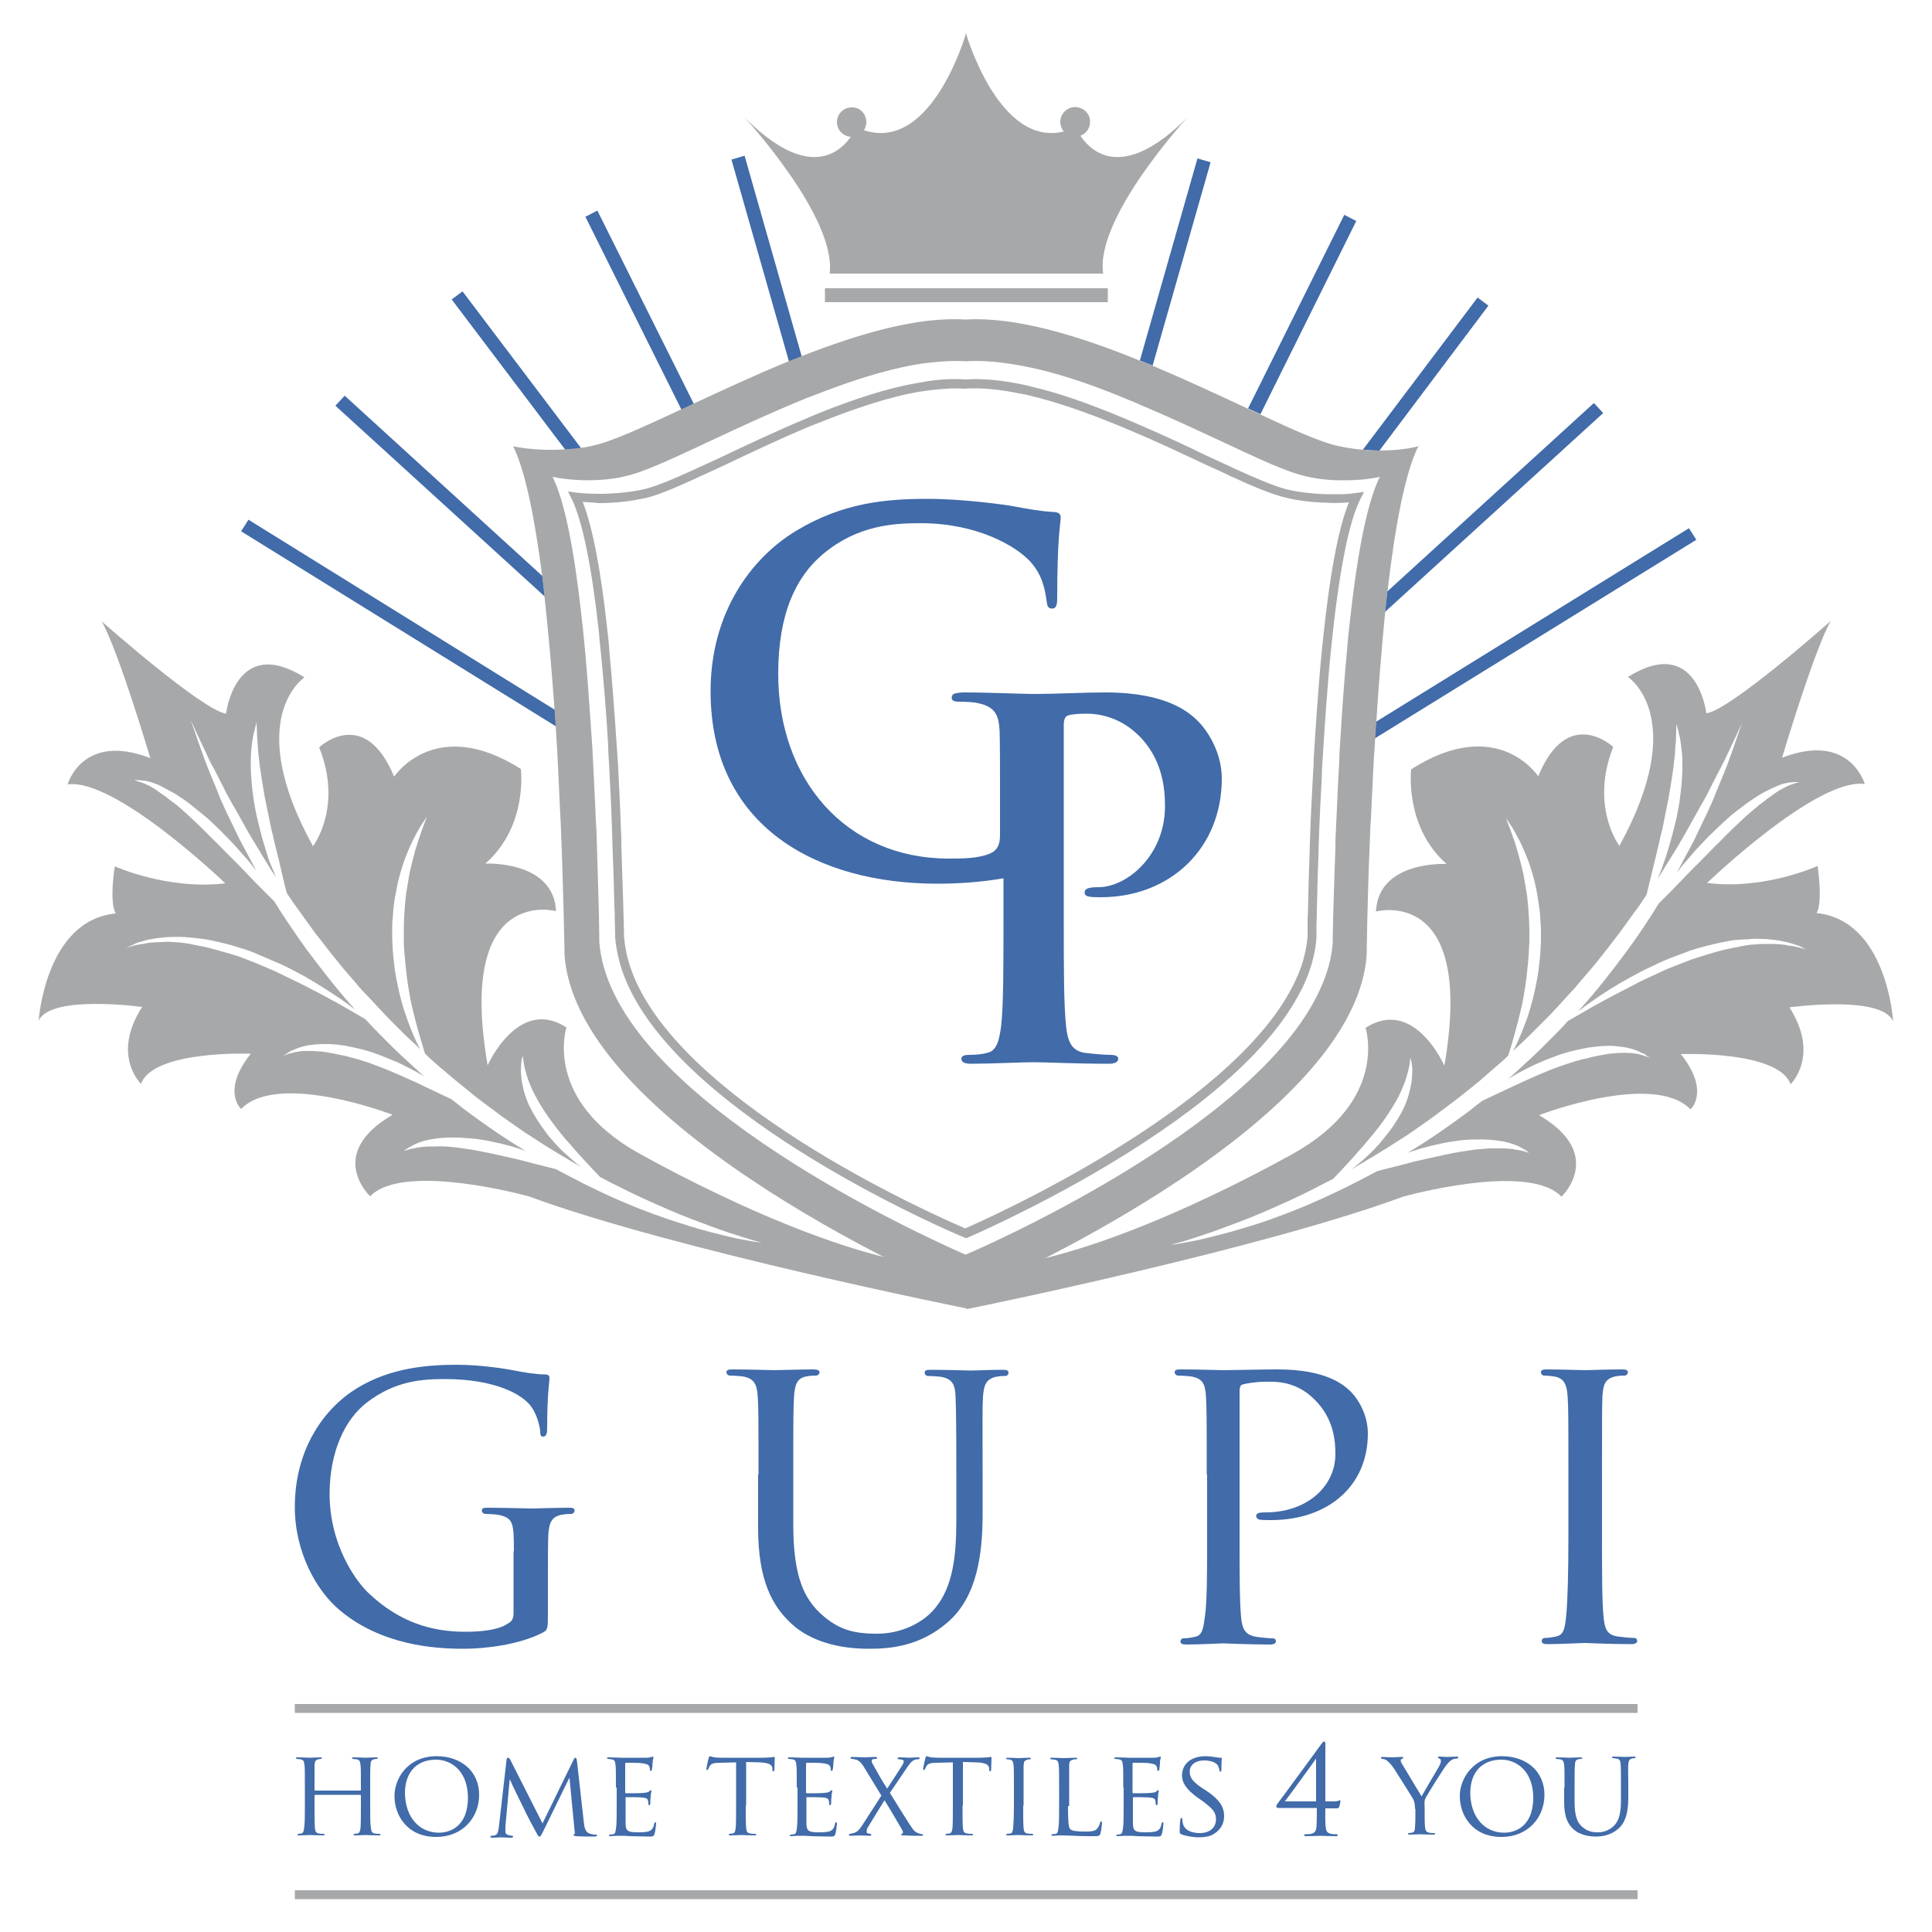 <?xml version="1.0" encoding="utf-8"?>
<!-- Generator: Adobe Illustrator 23.0.1, SVG Export Plug-In . SVG Version: 6.00 Build 0)  -->
<svg version="1.1" id="Layer_1" xmlns="http://www.w3.org/2000/svg" xmlns:xlink="http://www.w3.org/1999/xlink" x="0px" y="0px"
	 viewBox="0 0 500 500" style="enable-background:new 0 0 500 500;" xml:space="preserve">
<style type="text/css">
	.st0{fill:#416BA9;}
	.st1{fill:#A7A8A9;}
</style>
<g>
	<g>
		<path class="st0" d="M439,139.7l-1.9-3l-81,50.1c-0.1,1.4-0.2,2.9-0.3,4.3L439,139.7z"/>
		<path class="st0" d="M414.9,106.9l-2.4-2.6L359,153.1c-0.2,1.7-0.4,3.5-0.6,5.3L414.9,106.9z"/>
		<path class="st0" d="M385.2,79.1l-2.8-2.1l-29.7,39.4c1.5,0.1,2.9,0.2,4.3,0.2L385.2,79.1z"/>
		<path class="st0" d="M351,57.2l-3.1-1.6l-24.9,50.1c1.1,0.5,2.1,1,3.2,1.5L351,57.2z"/>
		<path class="st0" d="M313.3,42l-3.4-1L295,93.3c1.1,0.4,2.2,0.9,3.3,1.3L313.3,42z"/>
		<path class="st0" d="M192.7,40.3l-3.4,1l14.9,52.3c1.1-0.4,2.2-0.9,3.3-1.3L192.7,40.3z"/>
		<path class="st0" d="M154.6,54.5l-3.1,1.6l24.9,50c1-0.5,2.1-1,3.2-1.5L154.6,54.5z"/>
		<path class="st0" d="M119.7,75.4l-2.8,2.1l29.4,38.9c1.3-0.1,2.7-0.2,4.1-0.4L119.7,75.4z"/>
		<path class="st0" d="M89.2,102.4l-2.4,2.6l54.2,49.4c-0.2-1.8-0.4-3.6-0.6-5.3L89.2,102.4z"/>
		<path class="st0" d="M64.3,134.5l-1.9,3l81.5,50.5c-0.1-1.4-0.2-2.9-0.3-4.3L64.3,134.5z"/>
		<path class="st1" d="M357,116.6c-1.3,0-2.8-0.1-4.3-0.2c-2.1-0.2-4.2-0.5-6.5-1c-4.5-1-11.6-4.2-20.2-8.2c-1-0.5-2.1-1-3.2-1.5
			c-7.5-3.5-15.9-7.4-24.6-11.1c-1.1-0.5-2.2-0.9-3.3-1.3c-15.7-6.4-32-11.4-45.1-10.6c-12.4-0.8-27.6,3.7-42.4,9.5
			c-1.1,0.4-2.2,0.9-3.3,1.3c-8.6,3.5-17.1,7.5-24.7,11c-1.1,0.5-2.1,1-3.2,1.5c-9.7,4.5-17.7,8.2-22.6,9.3
			c-1.2,0.3-2.3,0.5-3.4,0.6c-1.4,0.2-2.8,0.3-4.1,0.4c-7.6,0.5-13.3-0.8-13.3-0.8c3.2,6.4,5.6,18.8,7.5,33.4
			c0.2,1.7,0.4,3.5,0.6,5.3c1,9.3,1.9,19.3,2.6,29.2c0.1,1.4,0.2,2.9,0.3,4.3c0.5,7.3,0.8,14.5,1.1,21.2c0.1,1.3,0.1,2.6,0.2,3.8
			c0.8,19.7,1,34.4,1,34.4c3.2,45.7,103.7,88.3,103.8,88.3c0.1,0,100.6-42.6,103.8-88.3c0,0,0.1-13.2,0.9-31.5
			c0-1.3,0.1-2.5,0.2-3.8c0.3-6.5,0.6-13.6,1.1-20.8c0.1-1.4,0.2-2.9,0.3-4.3c0.6-9.5,1.4-19.3,2.3-28.5c0.2-1.8,0.4-3.6,0.6-5.3
			c1.9-16.4,4.5-30.5,8-37.5C367,115.6,362.9,116.6,357,116.6z M349.2,162.1c-0.2,1.7-0.4,3.5-0.5,5.2c-0.8,8.3-1.4,17-1.9,25.4
			c-0.1,1.4-0.2,2.9-0.2,4.3c-0.4,6.5-0.6,12.9-0.9,18.6c-0.1,1.3-0.1,2.6-0.1,3.8c-0.2,6-0.4,11.2-0.5,15.3c0,1.3-0.1,2.5-0.1,3.6
			c-0.1,3.6-0.1,5.7-0.1,5.7c-0.2,2.8-0.8,5.6-1.8,8.4c-0.4,1.2-0.9,2.4-1.4,3.5c-16.6,37-91.8,68.8-91.8,68.8s-77.7-33-92.4-70.8
			c-0.5-1.2-0.8-2.3-1.2-3.5c-0.6-2.1-1-4.3-1.2-6.5c0,0,0-2.6-0.1-7.1c0-1.1-0.1-2.3-0.1-3.6c-0.1-4.6-0.3-10.3-0.5-16.9
			c0-1.3-0.1-2.5-0.2-3.8c-0.2-5.9-0.6-12.3-0.9-19c-0.1-1.4-0.2-2.9-0.3-4.3c-0.6-8.7-1.2-17.6-2.1-26.1c-0.2-1.8-0.4-3.6-0.6-5.3
			c-1.7-15.1-4.1-28-7.3-34.4c0,0,3.8,0.9,9.3,0.9c1.3,0,2.8-0.1,4.3-0.2c1.7-0.2,3.6-0.4,5.4-0.9c4.2-0.9,10.9-4,19.1-7.8
			c1-0.5,2.1-1,3.2-1.5c7-3.3,14.8-6.9,22.8-10.2c1.1-0.5,2.2-0.9,3.3-1.3c8.9-3.5,17.9-6.5,26.3-8c1.2-0.2,2.3-0.4,3.5-0.5
			c3.4-0.4,6.7-0.6,9.7-0.4c4.4-0.3,9.2,0.2,14.2,1.1c1.1,0.2,2.3,0.5,3.5,0.7c8,1.8,16.4,4.8,24.5,8.2c1.1,0.4,2.2,0.9,3.3,1.4
			c8.1,3.4,15.9,7.1,22.8,10.3c1.1,0.5,2.2,1,3.2,1.5c7.1,3.3,12.9,5.8,16.7,6.6c3.1,0.7,6,1,8.6,1c1.6,0,3.1,0,4.5-0.1
			c3.6-0.2,5.9-0.8,5.9-0.8C353.5,130.6,351,145.3,349.2,162.1z"/>
		<path class="st1" d="M249.9,320.4l-0.5-0.2c-2.9-1.2-71.5-30.3-87.1-65.7c-0.5-1.2-1-2.4-1.4-3.6c-0.9-2.9-1.5-5.7-1.7-8.4
			c0-0.1,0-1.7-0.1-4.5c0-1,0-2.2-0.1-3.6c-0.1-5.1-0.3-10.4-0.5-15.7c0-1.2-0.1-2.5-0.1-3.8c-0.2-6.1-0.5-12-0.8-17.6
			c-0.1-1.4-0.2-2.8-0.2-4.3c-0.5-8.8-1.2-17-1.9-24.2c-0.2-1.8-0.4-3.5-0.5-5.2c-1.9-17.3-4.3-28.8-7-34.4l-1-2l2.2,0.3
			c0,0,2.4,0.3,6,0.3l0.5,0c1.4,0,2.8-0.1,4.2-0.2c2.4-0.2,4.7-0.5,6.8-1c3.5-0.8,8.9-3.2,16.5-6.7l4.1-1.9c6.3-3,13.5-6.4,20.9-9.5
			c1.1-0.5,2.2-0.9,3.3-1.4c9.9-4,18.2-6.6,25.4-7.9c1.1-0.2,2.3-0.4,3.5-0.6c3.6-0.5,6.6-0.6,9.4-0.4c0.8,0,1.6-0.1,2.4-0.1
			c3.4,0,7.3,0.4,11.4,1.2c1.2,0.2,2.3,0.5,3.5,0.8c6.9,1.6,14.6,4.3,23.7,8.1c1.1,0.5,2.2,0.9,3.3,1.4c6.5,2.8,12.8,5.7,18.3,8.4
			l3.5,1.6c1.1,0.5,2.2,1,3.2,1.5c5.3,2.4,10.7,4.8,14.1,5.6c3.1,0.7,6.5,1.1,10,1.2c1.7,0,3.2,0,4.4,0c2-0.1,3.2-0.3,3.2-0.3
			l2.2-0.3l-1,2c-3,6-5.5,18.9-7.5,38.4c-0.2,1.7-0.3,3.5-0.5,5.2c-0.6,7.1-1.2,15.1-1.7,23.5c-0.1,1.4-0.2,2.9-0.2,4.3
			c-0.3,5.5-0.6,11.3-0.8,17.3c0,1.3-0.1,2.6-0.1,3.8c-0.2,4.8-0.3,9.6-0.4,14.2c0,1.4-0.1,2.6-0.1,3.6c0,1.9,0,3,0,3
			c-0.2,3.4-1.1,7-2.5,10.5c-0.5,1.2-1,2.4-1.7,3.6c-7.4,14.4-24.2,29.5-49.9,44.9c-19.1,11.4-36.2,18.7-36.4,18.8L249.9,320.4z
			 M150.8,129.9c2.5,6.3,4.7,17.5,6.4,33.3c0.2,1.7,0.4,3.5,0.5,5.3c0.7,7.3,1.3,15.4,1.9,24.3c0.1,1.4,0.2,2.9,0.3,4.3
			c0.3,5.6,0.6,11.6,0.8,17.7c0.1,1.3,0.1,2.6,0.1,3.8c0.2,5.3,0.3,10.6,0.5,15.7c0,1.3,0.1,2.6,0.1,3.6c0.1,2.9,0.1,4.5,0.1,4.5
			c0.2,2.5,0.7,5.1,1.6,7.8c0.4,1.1,0.8,2.3,1.3,3.4c14.8,33.5,78.8,61.5,85.4,64.3c6-2.6,68.1-30.4,84.6-62.4
			c0.6-1.1,1.1-2.3,1.6-3.4c1.4-3.3,2.1-6.6,2.4-9.7c0,0,0-1.1,0-3c0-1,0-2.2,0.1-3.6c0.1-4.6,0.2-9.4,0.4-14.3
			c0-1.2,0.1-2.5,0.1-3.8c0.2-6,0.5-11.8,0.8-17.3c0.1-1.4,0.2-2.8,0.2-4.3c0.5-8.5,1.1-16.4,1.7-23.6c0.2-1.8,0.3-3.5,0.5-5.2
			c1.8-17.9,4.1-30.5,6.9-37.3c-0.4,0-0.9,0.1-1.4,0.1c-1.2,0.1-2.8,0.1-4.5,0c-3.6-0.1-7.1-0.5-10.4-1.3c-3.6-0.8-9.2-3.2-14.6-5.7
			c-1-0.5-2.1-1-3.2-1.5l-3.5-1.6c-5.6-2.6-11.8-5.6-18.3-8.3c-1.1-0.5-2.2-0.9-3.3-1.4c-9-3.7-16.6-6.3-23.3-7.9
			c-1.1-0.3-2.3-0.5-3.4-0.7c-4-0.8-7.7-1.2-11-1.2c-0.8,0-1.6,0-2.4,0.1l-0.1,0l-0.1,0c-2.7-0.2-5.6,0-9,0.4
			c-1.2,0.2-2.4,0.3-3.4,0.5c-7.1,1.3-15.2,3.9-25,7.8c-1.1,0.4-2.2,0.9-3.3,1.3c-7.3,3.1-14.5,6.5-20.8,9.5l-4.1,1.9
			c-7.8,3.6-13.3,6.1-17,6.9c-2.3,0.5-4.7,0.9-7.2,1.1c-1.5,0.1-2.9,0.2-4.3,0.2l-0.6,0C153.4,130,151.9,130,150.8,129.9z"/>
	</g>
	<g>
		<path class="st1" d="M470.1,236.3c0,0,1.7-1.7,0.3-12.2c0,0-13.7,6.3-28.6,4.4c0,0,28.4-27.3,40.8-25.6c0,0-3.8-13.6-21.4-6.8
			c0,0,8.3-27.9,12.6-35.4c0,0-26,23.1-32.2,23.9c0,0-2.4-20.6-20.3-9.4c0,0,16.1,10.4-2.2,43.7c0,0-7.7-10.1-1.6-25.6
			c0,0-11.8-11-19.4,7.6c0,0-10.5-16.1-32.9-1.8c0,0-1.8,14.9,9.2,24.5c0,0-17.7-1-18.3,12.3c0,0,25.8-7,17.7,39.9
			c0,0-7.8-17.9-20.4-9.8c0,0,6.2,18.7-18.8,32.6c-25,13.9-63.4,31.2-85.1,29.3l0.7,10.9c0,0,75.2-15.2,112.9-29.1
			c0,0,32.4-9.1,41,0c0,0,11.6-10.9-5.8-21.1c0,0,29.6-11.4,39.2-1.5c0,0,5.2-4.6-2.5-14.3c0,0,25.2-1,28.4,7.8
			c0,0,7.7-7.4-0.3-19.9c0,0,23.9-3.3,26.8,3.6C490,264.2,488.3,238.1,470.1,236.3z M468.5,246.1c-0.5-0.2-1.2-0.5-2.2-0.7
			c-0.5-0.1-1-0.3-1.6-0.4c-0.6-0.2-1.2-0.2-1.9-0.3c-0.3-0.1-0.7-0.1-1-0.2c-0.4,0-0.7-0.1-1.1-0.1c-0.8-0.1-1.5-0.1-2.4-0.1
			c-0.8,0-1.7,0-2.6,0c-0.9,0.1-1.8,0.1-2.7,0.2c-0.5,0.1-0.9,0.1-1.4,0.2c-0.5,0.1-1,0.2-1.5,0.3c-0.5,0.1-1,0.2-1.5,0.3
			c-0.5,0.1-1,0.2-1.5,0.3c-2,0.4-4.1,1.1-6.2,1.7c-1,0.3-2.1,0.7-3.1,1c-1,0.4-2.1,0.8-3.1,1.2c-2.1,0.8-4.1,1.6-6.1,2.6
			c-2,0.9-4,1.8-5.8,2.8c-1.9,1-3.7,1.9-5.4,2.8c-1.7,0.9-3.3,1.8-4.8,2.6c-2.8,1.6-5.2,3-6.9,4c-1.1,1.3-2.3,2.5-3.5,3.7
			c-1.2,1.2-2.3,2.3-3.5,3.5c-1.2,1.2-2.4,2.3-3.6,3.4c-1.2,1.1-2.4,2.2-3.6,3.3c-0.4,0.3-0.8,0.7-1.2,1c1-0.6,2-1.1,3-1.7
			c1.3-0.7,2.7-1.4,4.2-2.1c1.4-0.6,2.9-1.3,4.4-1.8c1.5-0.6,3-1.1,4.6-1.5c1.5-0.4,3.1-0.7,4.6-1c1.5-0.2,3-0.4,4.4-0.4
			c1.4-0.1,2.7,0,4,0.2c1.2,0.1,2.3,0.4,3.3,0.7c0.5,0.2,0.9,0.3,1.3,0.5c0.4,0.2,0.7,0.4,1.1,0.5c0.3,0.1,0.6,0.3,0.8,0.5
			c0.2,0.2,0.4,0.3,0.6,0.4c0.3,0.2,0.5,0.3,0.5,0.3s-0.2-0.1-0.5-0.2c-0.4-0.1-0.8-0.3-1.5-0.5c-0.3-0.1-0.7-0.2-1.1-0.3
			c-0.4-0.1-0.8-0.1-1.3-0.2c-0.5-0.1-1-0.1-1.5-0.1c-0.5-0.1-1.1,0-1.6,0c-0.6,0-1.2,0-1.8,0.1c-0.6,0-1.2,0.1-1.9,0.2
			c-1.3,0.2-2.7,0.5-4.1,0.8c-0.7,0.2-1.4,0.4-2.1,0.5c-0.7,0.2-1.4,0.4-2.2,0.6c-1.4,0.5-2.9,0.9-4.4,1.5c-1.5,0.5-2.9,1.1-4.3,1.7
			c-1.4,0.6-2.8,1.2-4.1,1.8c-1.3,0.6-2.6,1.2-3.9,1.8c-1.2,0.6-2.4,1.1-3.4,1.6c-1.5,0.7-2.7,1.3-3.8,1.8c-1.1,0.8-2.2,1.7-3.2,2.5
			c-5.2,3.9-10.4,7.5-15.7,10.7c-0.2,0.1-0.4,0.2-0.6,0.3c0.3-0.1,0.6-0.2,0.9-0.3c1.3-0.4,2.6-0.9,4-1.2c1.4-0.4,2.8-0.7,4.2-1
			c1.4-0.3,2.8-0.5,4.2-0.7c1.4-0.2,2.8-0.3,4.2-0.3c2.7-0.1,5.3,0.1,7.4,0.5c1.1,0.2,2,0.5,2.9,0.8c0.4,0.2,0.8,0.3,1.2,0.5
			c0.3,0.2,0.7,0.3,0.9,0.5c0.6,0.3,1,0.6,1.3,0.8c0.3,0.2,0.4,0.3,0.4,0.3s-0.2,0-0.5-0.1c-0.3-0.1-0.8-0.3-1.4-0.4
			c-0.3-0.1-0.6-0.1-1-0.2c-0.4,0-0.8-0.1-1.2-0.2c-0.8-0.1-1.8-0.2-2.8-0.2c-0.5,0-1.1,0-1.6,0c-0.6,0-1.1,0-1.7,0
			c-1.2,0.1-2.4,0.2-3.7,0.3c-0.6,0.1-1.3,0.2-2,0.3c-0.7,0.1-1.3,0.2-2,0.3c-1.3,0.2-2.7,0.5-4.1,0.8c-1.4,0.3-2.7,0.6-4.1,0.9
			c-1.3,0.3-2.7,0.6-3.9,0.9c-2.6,0.7-4.9,1.3-7,1.8c-0.8,0.2-1.6,0.4-2.3,0.6c-2.5,1.3-4.9,2.6-7.3,3.8c-5.1,2.5-9.9,4.7-14.5,6.5
			c-4.6,1.8-8.8,3.3-12.7,4.4c-3.8,1.2-7.2,2-10,2.7c-2.8,0.7-5,1-6.5,1.3c-1.5,0.3-2.3,0.3-2.3,0.3s0.8-0.2,2.3-0.6
			c1.5-0.4,3.6-1.1,6.3-2c2.7-0.9,5.9-2.1,9.6-3.5c3.7-1.4,7.8-3.2,12.2-5.2c2.2-1,4.5-2.1,6.8-3.3c1.5-0.8,3.1-1.6,4.7-2.4
			c0.8-0.8,1.9-2,3.4-3.6c1.3-1.4,2.7-3,4.2-4.7c1.5-1.8,3.1-3.6,4.6-5.6c1.5-2,2.8-4,3.9-5.9c0.6-1,1.1-2,1.5-2.9
			c0.4-1,0.8-1.9,1.1-2.7c0.3-0.9,0.5-1.7,0.7-2.4c0.2-0.7,0.3-1.4,0.4-1.9c0.1-1.1,0.2-1.7,0.2-1.7s0,0.2,0.1,0.4
			c0.1,0.3,0.2,0.7,0.3,1.3c0,0.6,0.2,1.2,0.1,2c0,0.8-0.1,1.7-0.2,2.7c-0.1,0.5-0.2,1-0.3,1.5c-0.1,0.5-0.3,1-0.4,1.6
			c-0.3,1.1-0.7,2.2-1.2,3.3c-0.5,1.1-1.1,2.2-1.8,3.3c-0.7,1.1-1.4,2.2-2.2,3.2c-0.8,1-1.6,2-2.4,3c-0.8,0.9-1.7,1.8-2.6,2.7
			c-0.9,0.8-1.7,1.6-2.6,2.3c-0.7,0.6-1.4,1.1-2,1.6c4.1-2.4,8.3-4.9,12.6-7.7c2.6-1.6,5-3.4,7.6-5.2c1.3-0.9,2.5-1.9,3.8-2.8
			c1.2-1,2.6-1.9,3.8-2.9c2.5-2,5-3.9,7.4-6.1c1.2-1,2.4-2.1,3.6-3.1c0.6-0.5,1.2-1.1,1.7-1.6c0-0.1,0.1-0.2,0.1-0.3
			c0.6-1.7,1.3-4.2,2.1-7.2c0.4-1.5,0.8-3.1,1.2-4.8c0.4-1.7,0.7-3.5,1-5.4c0.3-1.9,0.5-3.8,0.7-5.8c0.2-2,0.3-4,0.4-6c0-1,0-2,0-3
			c0-1-0.1-2-0.1-3c-0.1-1-0.1-2-0.2-3c-0.1-1-0.2-1.9-0.3-2.9c-0.3-1.9-0.6-3.7-0.9-5.4c-0.2-0.9-0.4-1.7-0.6-2.5
			c-0.2-0.8-0.4-1.6-0.6-2.3c-0.2-0.7-0.4-1.4-0.6-2.1c-0.2-0.7-0.4-1.3-0.6-1.9c-0.4-1.2-0.8-2.2-1.1-3.1c-0.7-1.7-1-2.7-1-2.7
			s0.6,0.9,1.6,2.4c0.5,0.8,1,1.8,1.6,2.9c0.6,1.1,1.2,2.4,1.8,3.9c0.3,0.7,0.6,1.5,0.9,2.3c0.3,0.8,0.5,1.6,0.8,2.5
			c0.5,1.7,1,3.6,1.3,5.5c0.3,1.9,0.7,4,0.8,6c0.1,1,0.1,2.1,0.2,3.1c0,1.1,0,2.1,0,3.2c-0.1,2.1-0.2,4.2-0.5,6.3
			c-0.2,2.1-0.6,4.1-1,6c-0.4,1.9-0.9,3.8-1.4,5.5c-0.5,1.7-1.1,3.3-1.7,4.8c-0.9,2.3-1.8,4.3-2.6,5.8c0.2-0.2,0.4-0.4,0.6-0.6
			c1.2-1.1,2.4-2.2,3.5-3.3c1.1-1.1,2.3-2.3,3.4-3.4c2.3-2.2,4.4-4.6,6.6-7c0.5-0.6,1.1-1.2,1.6-1.7l1.5-1.8c1-1.2,2.1-2.4,3.1-3.6
			c1-1.2,2-2.4,2.9-3.6c1-1.2,1.9-2.4,2.8-3.6c0.5-0.6,0.9-1.2,1.4-1.8c0.4-0.6,0.9-1.2,1.3-1.8c0.9-1.2,1.7-2.4,2.6-3.6
			c1.2-1.5,2.2-3.1,3.2-4.6c0.3-1.2,0.7-2.7,1.1-4.5c0.5-2.2,1.2-4.7,1.8-7.5c0.4-1.4,0.6-2.8,1-4.2c0.4-1.4,0.6-2.9,0.9-4.3
			c0.3-1.5,0.6-2.9,0.9-4.4c0.2-1.4,0.5-2.9,0.7-4.2c0.2-1.4,0.4-2.7,0.6-4c0.1-1.3,0.3-2.5,0.4-3.6c0-1.1,0.1-2.1,0.2-3
			c0.1-0.9,0-1.7,0.1-2.4c0-1.3,0.1-2.1,0.1-2.1s0.2,0.7,0.5,2c0.1,0.7,0.4,1.4,0.5,2.4c0.1,0.9,0.3,2,0.4,3.1
			c0.1,1.1,0.1,2.4,0.1,3.7c0,1.3-0.1,2.7-0.2,4.1c-0.1,1.4-0.3,2.9-0.5,4.4c-0.2,1.5-0.5,3-0.8,4.5c-0.4,1.5-0.7,3-1.1,4.4
			c-0.4,1.5-0.8,2.9-1.2,4.2c-0.4,1.4-0.9,2.7-1.3,3.9c-0.4,1.2-0.9,2.4-1.4,3.4c0,0,0,0,0,0c0.4-0.6,0.8-1.2,1.2-1.8
			c0.7-1.2,1.4-2.3,2.1-3.4c1.4-2.2,2.7-4.4,3.9-6.5c1.2-2.1,2.3-4.2,3.4-6.1c0.5-1,1.1-1.9,1.6-2.8c0.5-0.9,0.9-1.8,1.4-2.7
			c0.9-1.8,1.7-3.4,2.5-4.9c0.8-1.5,1.5-2.9,2.1-4.2c1.2-2.6,2.2-4.6,2.8-6c0.7-1.4,1-2.1,1-2.1s-0.3,0.8-0.8,2.2
			c-0.5,1.4-1.2,3.6-2.2,6.3c-0.9,2.7-2.3,5.9-3.8,9.6c-1.4,3.7-3.5,7.7-5.6,12.2c-1.1,2.2-2.4,4.4-3.6,6.8
			c-0.3,0.6-0.6,1.1-0.9,1.7c0.8-1.1,1.7-2.2,2.7-3.3c1-1.2,2-2.4,3.1-3.5c1.1-1.2,2.2-2.4,3.4-3.5c1.2-1.2,2.4-2.3,3.6-3.4
			c1.2-1.1,2.4-2.1,3.7-3c1.2-1,2.4-1.8,3.6-2.6c1.2-0.8,2.4-1.5,3.5-2c1.1-0.6,2.2-1,3.1-1.4c0.5-0.2,0.9-0.3,1.4-0.4
			c0.4-0.1,0.8-0.2,1.2-0.2c0.4,0,0.7-0.1,1-0.1c0.3,0,0.5,0,0.7,0c0.4,0,0.6,0,0.6,0s-0.2,0.1-0.6,0.2c-0.2,0-0.4,0.1-0.7,0.2
			c-0.3,0.1-0.5,0.2-0.9,0.3c-0.3,0.1-0.7,0.3-1.1,0.5c-0.4,0.2-0.8,0.4-1.2,0.6c-0.4,0.2-0.9,0.5-1.3,0.8c-0.5,0.3-0.9,0.6-1.4,1
			c-0.5,0.3-1,0.7-1.5,1.1c-0.5,0.4-1,0.8-1.6,1.2c-1.1,0.9-2.1,1.8-3.3,2.8c-1.1,1-2.2,2.1-3.4,3.2c-1.1,1.1-2.3,2.2-3.4,3.4
			c-1.2,1.1-2.3,2.3-3.4,3.4c-1.1,1.1-2.2,2.3-3.3,3.3c-2.1,2.2-4.1,4.2-5.8,6c-1.3,1.3-2.5,2.5-3.4,3.4c-2.5,4.1-5.3,8.3-8.4,12.5
			c-3.7,5-7.6,10-11.9,14.8c-0.2,0.2-0.4,0.5-0.6,0.7c1-0.8,2.2-1.7,3.5-2.6c2.8-2,6.1-4.1,9.9-6.2c1.9-1,3.8-2.1,5.9-3
			c2-1,4.1-1.9,6.3-2.7c1.1-0.4,2.2-0.8,3.2-1.2c1.1-0.4,2.2-0.7,3.3-1c2.2-0.6,4.4-1.1,6.5-1.5c1.1-0.2,2.1-0.4,3.2-0.4
			c0.5,0,1-0.1,1.5-0.1c0.5,0,1,0,1.5-0.1c1-0.1,2,0,2.9,0c0.9,0,1.8,0.1,2.7,0.2c0.9,0.1,1.7,0.2,2.5,0.4c0.4,0.1,0.8,0.2,1.1,0.2
			c0.4,0.1,0.7,0.2,1,0.3c0.7,0.2,1.3,0.4,1.9,0.6c0.6,0.2,1.1,0.5,1.5,0.7c0.5,0.2,0.9,0.4,1.2,0.6c0.3,0.2,0.6,0.4,0.8,0.5
			c0.5,0.3,0.7,0.4,0.7,0.4S469,246.3,468.5,246.1z"/>
		<path class="st1" d="M10,264.2c2.9-6.9,26.8-3.6,26.8-3.6c-8.1,12.5-0.3,19.9-0.3,19.9c3.2-8.8,28.4-7.8,28.4-7.8
			c-7.7,9.7-2.5,14.3-2.5,14.3c9.6-9.9,39.2,1.5,39.2,1.5c-17.5,10.2-5.8,21.1-5.8,21.1c8.6-9,41,0,41,0
			c37.7,13.9,113.7,29.1,113.7,29.1l0-10.9c-21.7,1.9-60.1-15.4-85.1-29.3c-25-13.9-18.8-32.6-18.8-32.6
			c-12.5-8.1-20.4,9.8-20.4,9.8c-8.1-46.9,17.7-39.9,17.7-39.9c-0.6-13.2-18.3-12.3-18.3-12.3c11.1-9.7,9.2-24.5,9.2-24.5
			C112.5,184.9,102,201,102,201c-7.7-18.6-19.4-7.6-19.4-7.6C88.8,208.9,81,219,81,219c-18.3-33.2-2.2-43.7-2.2-43.7
			c-17.9-11.2-20.3,9.4-20.3,9.4c-6.2-0.9-32.2-23.9-32.2-23.9c4.3,7.4,12.6,35.4,12.6,35.4c-17.6-6.8-21.4,6.8-21.4,6.8
			c12.4-1.7,40.8,25.6,40.8,25.6c-14.9,1.8-28.6-4.4-28.6-4.4c-1.5,10.5,0.3,12.2,0.3,12.2C11.7,238.1,10,264.2,10,264.2z
			 M30.8,246.4c0,0,0.2-0.1,0.7-0.4c0.2-0.1,0.5-0.3,0.8-0.5c0.3-0.2,0.7-0.4,1.2-0.6c0.5-0.2,1-0.4,1.5-0.7
			c0.6-0.3,1.2-0.4,1.9-0.6c0.3-0.1,0.7-0.2,1-0.3c0.4-0.1,0.7-0.2,1.1-0.2c0.8-0.2,1.6-0.3,2.5-0.4c0.9-0.1,1.8-0.2,2.7-0.2
			c0.9,0,1.9-0.1,2.9,0c0.5,0,1,0,1.5,0.1c0.5,0,1,0.1,1.5,0.1c1,0.1,2.1,0.3,3.2,0.4c2.1,0.4,4.3,0.9,6.5,1.5
			c1.1,0.3,2.2,0.7,3.3,1c1.1,0.4,2.2,0.7,3.2,1.2c2.1,0.9,4.2,1.8,6.3,2.7c2,0.9,4,2,5.9,3c3.7,2.1,7.1,4.3,9.9,6.2
			c1.3,0.9,2.5,1.8,3.5,2.6c-0.2-0.2-0.4-0.5-0.6-0.7c-4.3-4.8-8.2-9.9-11.9-14.8c-3-4.2-5.9-8.4-8.4-12.5c-0.9-0.9-2.1-2.1-3.4-3.4
			c-1.7-1.7-3.7-3.8-5.8-6c-1.1-1.1-2.2-2.2-3.3-3.3c-1.1-1.1-2.2-2.3-3.4-3.4c-1.1-1.1-2.3-2.3-3.4-3.4c-1.2-1.1-2.3-2.2-3.4-3.2
			c-1.1-1-2.2-2-3.3-2.8c-0.5-0.4-1.1-0.8-1.6-1.2c-0.5-0.4-1-0.8-1.5-1.1c-0.5-0.4-1-0.7-1.4-1c-0.4-0.3-0.9-0.6-1.3-0.8
			c-0.4-0.3-0.8-0.5-1.2-0.6c-0.4-0.2-0.7-0.4-1.1-0.5c-0.3-0.1-0.6-0.2-0.9-0.3c-0.3-0.1-0.5-0.1-0.7-0.2c-0.4-0.1-0.6-0.2-0.6-0.2
			s0.2,0,0.6,0c0.2,0,0.4,0,0.7,0c0.3,0,0.6,0.1,1,0.1c0.4,0,0.8,0.1,1.2,0.2c0.4,0.1,0.9,0.2,1.4,0.4c1,0.3,2,0.8,3.1,1.4
			c1.1,0.6,2.3,1.2,3.5,2c1.2,0.8,2.4,1.6,3.6,2.6c1.2,1,2.5,2,3.7,3c1.2,1.1,2.4,2.2,3.6,3.4c1.2,1.2,2.3,2.4,3.4,3.5
			c1.1,1.2,2.1,2.4,3.1,3.5c1,1.1,1.8,2.2,2.7,3.3c-0.3-0.6-0.6-1.1-0.9-1.7c-1.2-2.3-2.5-4.6-3.6-6.8c-2.1-4.4-4.2-8.4-5.6-12.2
			c-1.5-3.7-2.9-6.9-3.8-9.6c-1-2.7-1.7-4.8-2.2-6.3c-0.5-1.4-0.8-2.2-0.8-2.2s0.4,0.7,1,2.1c0.6,1.4,1.6,3.4,2.8,6
			c0.6,1.3,1.2,2.7,2.1,4.2c0.8,1.5,1.6,3.2,2.5,4.9c0.4,0.9,0.9,1.8,1.4,2.7c0.5,0.9,1,1.9,1.6,2.8c1.1,1.9,2.2,4,3.4,6.1
			c1.2,2.1,2.6,4.2,3.9,6.5c0.7,1.1,1.4,2.2,2.1,3.4c0.4,0.6,0.8,1.2,1.2,1.8c0,0,0,0,0,0c-0.4-1.1-0.9-2.2-1.4-3.4
			c-0.5-1.2-0.9-2.5-1.3-3.9c-0.4-1.4-0.9-2.8-1.2-4.2c-0.4-1.4-0.7-2.9-1.1-4.4c-0.3-1.5-0.6-3-0.8-4.5c-0.2-1.5-0.4-3-0.5-4.4
			c-0.1-1.4-0.2-2.8-0.2-4.1c0-1.3,0-2.6,0.1-3.7c0.1-1.2,0.2-2.2,0.4-3.1c0.1-0.9,0.3-1.7,0.5-2.4c0.3-1.3,0.5-2,0.5-2
			s0,0.8,0.1,2.1c0,0.7,0,1.4,0.1,2.4c0.1,0.9,0.1,1.9,0.2,3c0.1,1.1,0.3,2.3,0.4,3.6c0.2,1.3,0.4,2.6,0.6,4
			c0.2,1.4,0.5,2.8,0.7,4.2c0.3,1.4,0.6,2.9,0.9,4.4c0.3,1.5,0.6,2.9,0.9,4.3c0.4,1.4,0.6,2.8,1,4.2c0.7,2.7,1.3,5.3,1.8,7.5
			c0.4,1.8,0.8,3.3,1.1,4.5c1,1.5,2.1,3.1,3.2,4.6c0.9,1.2,1.7,2.4,2.6,3.6c0.4,0.6,0.9,1.2,1.3,1.8c0.4,0.6,0.9,1.2,1.4,1.8
			c0.9,1.2,1.9,2.4,2.8,3.6c1,1.2,1.9,2.4,2.9,3.6c1,1.2,2,2.4,3.1,3.6l1.5,1.8c0.5,0.6,1.1,1.2,1.6,1.7c2.2,2.3,4.3,4.7,6.6,7
			c1.1,1.1,2.3,2.3,3.4,3.4c1.1,1.1,2.4,2.2,3.5,3.3c0.2,0.2,0.4,0.4,0.6,0.6c-0.8-1.5-1.7-3.5-2.6-5.8c-0.6-1.5-1.1-3.1-1.7-4.8
			c-0.5-1.7-1-3.6-1.4-5.5c-0.4-1.9-0.8-3.9-1-6c-0.3-2.1-0.4-4.2-0.5-6.3c0-1.1,0-2.1,0-3.2c0-1,0.1-2.1,0.2-3.1
			c0.1-2.1,0.4-4.1,0.8-6c0.3-1.9,0.8-3.8,1.3-5.5c0.3-0.9,0.5-1.7,0.8-2.5c0.3-0.8,0.6-1.6,0.9-2.3c0.6-1.5,1.2-2.8,1.8-3.9
			c0.6-1.1,1.1-2.1,1.6-2.9c1-1.5,1.6-2.4,1.6-2.4s-0.4,1-1,2.7c-0.3,0.8-0.7,1.9-1.1,3.1c-0.2,0.6-0.4,1.2-0.6,1.9
			c-0.2,0.7-0.5,1.4-0.6,2.1c-0.2,0.7-0.4,1.5-0.6,2.3c-0.2,0.8-0.4,1.6-0.6,2.5c-0.3,1.7-0.6,3.5-0.9,5.4c-0.1,0.9-0.2,1.9-0.3,2.9
			c-0.1,1-0.1,2-0.2,3c0,1-0.1,2-0.1,3c0,1,0,2,0,3c0,2,0.2,4.1,0.4,6c0.2,2,0.4,3.9,0.7,5.8c0.3,1.9,0.6,3.7,1,5.4
			c0.4,1.7,0.8,3.3,1.2,4.8c0.8,3,1.6,5.4,2.1,7.2c0,0.1,0.1,0.2,0.1,0.3c0.6,0.5,1.1,1.1,1.7,1.6c1.2,1.1,2.4,2.1,3.6,3.1
			c2.4,2.1,5,4.1,7.4,6.1c1.2,1,2.5,1.9,3.8,2.9c1.3,0.9,2.5,1.9,3.8,2.8c2.6,1.8,5,3.6,7.6,5.2c4.2,2.8,8.5,5.3,12.6,7.7
			c-0.7-0.5-1.3-1-2-1.6c-0.8-0.7-1.7-1.5-2.6-2.3c-0.9-0.8-1.7-1.7-2.6-2.7c-0.8-0.9-1.7-1.9-2.4-3c-0.8-1-1.5-2.1-2.2-3.2
			c-0.7-1.1-1.2-2.2-1.8-3.3c-0.5-1.1-0.9-2.2-1.2-3.3c-0.2-0.5-0.3-1.1-0.4-1.6c-0.1-0.5-0.2-1-0.3-1.5c-0.1-1-0.2-1.9-0.2-2.7
			c0-0.8,0.1-1.5,0.1-2c0.1-0.6,0.2-1,0.3-1.3c0.1-0.3,0.1-0.4,0.1-0.4s0.1,0.6,0.2,1.7c0.1,0.5,0.2,1.2,0.4,1.9
			c0.2,0.7,0.4,1.5,0.7,2.4c0.3,0.9,0.7,1.8,1.1,2.7c0.4,0.9,1,1.9,1.5,2.9c1.1,2,2.5,4,3.9,5.9c1.5,2,3,3.9,4.6,5.6
			c1.5,1.8,3,3.4,4.2,4.7c1.4,1.5,2.6,2.8,3.4,3.6c1.6,0.8,3.1,1.7,4.7,2.4c2.3,1.2,4.6,2.3,6.8,3.3c4.4,2,8.5,3.8,12.2,5.2
			c3.7,1.4,6.9,2.6,9.6,3.5c2.7,0.9,4.8,1.5,6.3,2c1.5,0.4,2.3,0.6,2.3,0.6s-0.8-0.1-2.3-0.3c-1.5-0.3-3.7-0.6-6.5-1.3
			c-2.8-0.7-6.2-1.5-10-2.7c-3.8-1.2-8.1-2.6-12.7-4.4c-4.6-1.8-9.5-4-14.5-6.5c-2.4-1.2-4.8-2.5-7.3-3.8c-0.7-0.2-1.4-0.4-2.3-0.6
			c-2-0.5-4.4-1.1-7-1.8c-1.3-0.3-2.6-0.6-3.9-0.9c-1.3-0.3-2.7-0.6-4.1-0.9c-1.4-0.3-2.7-0.5-4.1-0.8c-0.7-0.1-1.3-0.2-2-0.3
			c-0.7-0.1-1.3-0.2-2-0.3c-1.3-0.1-2.5-0.3-3.7-0.3c-0.6,0-1.2-0.1-1.7,0c-0.6,0-1.1,0-1.6,0c-1,0-2,0.1-2.8,0.2
			c-0.4,0.1-0.8,0.1-1.2,0.2c-0.4,0.1-0.7,0.2-1,0.2c-0.6,0.1-1.1,0.3-1.4,0.4c-0.3,0.1-0.5,0.1-0.5,0.1s0.1-0.1,0.4-0.3
			c0.3-0.2,0.7-0.5,1.3-0.8c0.3-0.1,0.6-0.3,0.9-0.5c0.3-0.1,0.7-0.3,1.2-0.5c0.8-0.3,1.8-0.6,2.9-0.8c2.1-0.4,4.7-0.6,7.4-0.5
			c1.4,0.1,2.8,0.2,4.2,0.3c1.4,0.2,2.8,0.4,4.2,0.7c1.4,0.3,2.8,0.6,4.2,1c1.4,0.3,2.7,0.8,4,1.2c0.3,0.1,0.6,0.2,0.9,0.3
			c-0.2-0.1-0.4-0.2-0.6-0.3c-5.3-3.2-10.5-6.8-15.7-10.7c-1.1-0.9-2.1-1.7-3.2-2.5c-1.1-0.5-2.4-1.1-3.8-1.8
			c-1.1-0.5-2.2-1-3.4-1.6c-1.2-0.6-2.5-1.2-3.9-1.8c-1.3-0.6-2.7-1.2-4.1-1.8c-1.4-0.6-2.9-1.2-4.3-1.7c-1.4-0.6-2.9-1-4.4-1.5
			c-0.7-0.2-1.4-0.4-2.2-0.6c-0.7-0.2-1.4-0.4-2.1-0.5c-1.4-0.3-2.8-0.6-4.1-0.8c-0.7-0.1-1.3-0.2-1.9-0.2c-0.6,0-1.2-0.1-1.8-0.1
			c-0.6,0-1.1,0-1.6,0c-0.5,0-1,0-1.5,0.1c-0.5,0.1-0.9,0.1-1.3,0.2c-0.4,0.1-0.8,0.2-1.1,0.3c-0.7,0.1-1.2,0.4-1.5,0.5
			c-0.4,0.1-0.5,0.2-0.5,0.2s0.2-0.1,0.5-0.3c0.2-0.1,0.3-0.2,0.6-0.4c0.2-0.2,0.5-0.3,0.8-0.5c0.3-0.2,0.7-0.3,1.1-0.5
			c0.4-0.2,0.8-0.3,1.3-0.5c0.9-0.3,2.1-0.6,3.3-0.7c1.2-0.2,2.6-0.2,4-0.2c1.4,0,2.9,0.2,4.4,0.4c1.5,0.3,3,0.6,4.6,1
			c1.5,0.4,3.1,0.9,4.6,1.5c1.5,0.6,3,1.2,4.4,1.8c1.4,0.6,2.8,1.4,4.2,2.1c1.1,0.6,2.1,1.1,3,1.7c-0.4-0.3-0.8-0.7-1.2-1
			c-1.2-1.1-2.4-2.2-3.6-3.3c-1.2-1.1-2.4-2.2-3.6-3.4c-1.2-1.2-2.3-2.3-3.5-3.5c-1.2-1.2-2.4-2.5-3.5-3.7c-1.7-1-4.1-2.4-6.9-4
			c-1.5-0.8-3.1-1.7-4.8-2.6c-1.7-0.9-3.5-1.8-5.4-2.8c-1.9-0.9-3.8-1.8-5.8-2.8c-2-0.9-4.1-1.8-6.1-2.6c-1-0.4-2.1-0.8-3.1-1.2
			c-1-0.4-2.1-0.7-3.1-1c-2.1-0.6-4.1-1.2-6.2-1.7c-0.5-0.1-1-0.2-1.5-0.3c-0.5-0.1-1-0.2-1.5-0.3c-0.5-0.1-1-0.2-1.5-0.3
			c-0.5-0.1-1-0.1-1.4-0.2c-0.9-0.1-1.9-0.2-2.7-0.2c-0.9-0.1-1.8-0.1-2.6,0c-0.8,0-1.6,0.1-2.4,0.1c-0.4,0-0.7,0.1-1.1,0.1
			c-0.3,0.1-0.7,0.1-1,0.2c-0.7,0.1-1.3,0.2-1.9,0.3c-0.6,0.1-1.1,0.3-1.6,0.4c-1,0.2-1.7,0.6-2.2,0.7
			C31,246.3,30.8,246.4,30.8,246.4z"/>
	</g>
	<g>
		<path class="st1" d="M307.3,30.4c-21.5,21.5-28.9,2.5-28.9,2.5c-17.5,8.3-27-19.7-28.3-23.9V8.5c0,0,0,0.1-0.1,0.3
			c-0.1-0.2-0.1-0.3-0.1-0.3V9c-1.3,4.2-10.7,32.2-28.3,23.9c0,0-7.5,19-28.9-2.5c0,0,23.9,25.9,22,40.4h35.3h0.2h35.3
			C283.3,56.4,307.3,30.4,307.3,30.4z"/>
		<rect x="213.5" y="74.6" class="st1" width="73.2" height="3.6"/>
		<path class="st1" d="M224.2,31.6c0,2.1-1.7,3.8-3.8,3.8c-2.1,0-3.8-1.7-3.8-3.8c0-2.1,1.7-3.8,3.8-3.8
			C222.5,27.7,224.2,29.4,224.2,31.6z"/>
		<path class="st1" d="M282.1,31.6c0,2.1-1.8,3.8-3.9,3.8c-2.1,0-3.8-1.8-3.8-3.9c0-2.1,1.8-3.8,3.9-3.8
			C280.5,27.8,282.2,29.5,282.1,31.6z"/>
	</g>
	<g>
		<g>
			<path class="st0" d="M133,401.5c0-7.6-0.2-8.7-4.2-9.5c-0.8-0.1-2.4-0.2-3.3-0.2c-0.3,0-0.8-0.4-0.8-0.8c0-0.7,0.4-0.8,1.5-0.8
				c4.4,0,10.9,0.2,11.5,0.2c0.4,0,6.5-0.2,9.5-0.2c1.1,0,1.5,0.1,1.5,0.8c0,0.3-0.4,0.8-0.8,0.8c-0.7,0-1.3,0-2.4,0.2
				c-2.6,0.4-3.4,1.9-3.6,5.2c-0.1,3-0.1,5.7-0.1,9.7v10.5c0,4.3-0.1,4.4-1.3,5.1c-6.2,3.2-15,4.2-20.6,4.2c-7.4,0-21.2-0.9-32-10
				c-6-5-11.6-15-11.6-26.7c0-15,7.6-25.6,16.2-30.8c8.7-5.3,18.4-6,25.8-6c6.2,0,13,1.1,14.9,1.5c2,0.4,5.4,1,7.8,1
				c1,0,1.2,0.4,1.2,0.9c0,1.3-0.6,3.9-0.6,13.2c0,1.5-0.4,2-1.1,2c-0.6,0-0.7-0.6-0.7-1.4c-0.1-1.2-0.7-4-2.2-6.2
				c-2.4-3.5-9.8-7.3-22.4-7.3c-5.9,0-12.9,0.4-20.3,6.1c-5.6,4.3-9.6,12.7-9.6,23.6c0,13.2,6.8,22.7,10.3,25.9
				c7.7,7.2,15.9,9.8,24.8,9.8c3.4,0,7.9-0.3,10.5-1.8c1.2-0.7,2-1.1,2-2.9V401.5z"/>
			<path class="st0" d="M196.3,381.6c0-14.6,0-17.2-0.2-20.2c-0.2-3-0.8-4.7-4-5.2c-0.8-0.1-2.4-0.2-3.3-0.2c-0.3,0-0.8-0.4-0.8-0.8
				c0-0.6,0.4-0.8,1.5-0.8c4.4,0,10.3,0.2,11.1,0.2s7-0.2,9.8-0.2c1.1,0,1.7,0.2,1.7,0.8c0,0.3-0.4,0.8-0.9,0.8
				c-0.7,0-1.2,0-2.4,0.2c-2.5,0.4-3.1,2.1-3.3,5.2c-0.2,3-0.2,5.6-0.2,20.2v13.1c0,13.6,3,19.2,7.2,23c4.7,4.3,8.9,5.1,14.5,5.1
				c6,0,11.7-2.6,15-6.6c4.5-5.4,5.5-13.1,5.5-22.7v-11.8c0-14.6-0.1-17.2-0.2-20.2c-0.1-3-0.7-4.7-3.9-5.2
				c-0.8-0.1-2.4-0.2-3.3-0.2c-0.4,0-0.8-0.4-0.8-0.8c0-0.6,0.4-0.8,1.5-0.8c4.3,0,9.9,0.2,10.5,0.2c0.7,0,5.3-0.2,8.2-0.2
				c1.1,0,1.5,0.2,1.5,0.8c0,0.3-0.3,0.8-0.8,0.8c-0.7,0-1.2,0-2.4,0.2c-2.6,0.6-3.2,2.1-3.4,5.2c-0.2,3-0.1,5.6-0.1,20.2v10
				c0,10.2-1.3,21.5-9.1,28.2c-7.1,6.1-14.6,6.8-20.3,6.8c-3.2,0-13.4-0.2-20.2-6.6c-4.7-4.4-8.5-10.9-8.5-24.6V381.6z"/>
			<path class="st0" d="M312.3,381.6c0-14.6,0-17.2-0.2-20.2c-0.2-3.2-0.8-4.7-4-5.2c-0.8-0.1-2.4-0.2-3.3-0.2
				c-0.3,0-0.8-0.4-0.8-0.8c0-0.6,0.4-0.8,1.5-0.8c4.4,0,10.5,0.2,11.3,0.2c2.1,0,9.4-0.2,13.8-0.2c12.5,0,16.9,3.9,18.5,5.3
				c2.2,2,4.9,6.2,4.9,11.3c0,13.5-10.2,22.4-25.1,22.4c-0.6,0-2.2,0-2.8-0.1c-0.4,0-1-0.4-1-0.9c0-0.8,0.6-1,2.5-1
				c10.5,0,18-6.6,18-15.1c0-3.1-0.3-9.2-5.5-14.2c-5.1-5.1-10.9-4.5-13.1-4.5c-1.7,0-4.4,0.4-5.4,0.7c-0.6,0.1-0.8,0.8-0.8,1.8
				v38.2c0,9.1,0,16.4,0.4,20.3c0.3,2.8,0.9,4.5,3.9,5c1.3,0.2,3.4,0.4,4.3,0.4c0.6,0,0.8,0.4,0.8,0.8c0,0.4-0.4,0.8-1.5,0.8
				c-5.3,0-11.7-0.3-12.1-0.3c-0.3,0-6.6,0.3-9.6,0.3c-1,0-1.5-0.2-1.5-0.8c0-0.3,0.2-0.8,0.8-0.8c0.9,0,2.1-0.2,3-0.4
				c1.9-0.4,2.1-2.2,2.5-5c0.6-3.9,0.6-11.3,0.6-20.3V381.6z"/>
			<path class="st0" d="M414.6,398.2c0,9.1,0,16.4,0.4,20.3c0.3,2.8,0.7,4.5,3.5,5c1.4,0.2,3.5,0.4,4.4,0.4c0.6,0,0.8,0.4,0.8,0.8
				c0,0.4-0.4,0.8-1.5,0.8c-5.4,0-11.7-0.3-12.1-0.3c-0.6,0-6.6,0.3-9.6,0.3c-1,0-1.5-0.2-1.5-0.8c0-0.3,0.2-0.8,0.8-0.8
				c0.9,0,2.1-0.2,3-0.4c1.9-0.4,2.2-2.2,2.5-5c0.4-3.9,0.6-11.3,0.6-20.3v-16.6c0-14.6,0-17.2-0.2-20.2c-0.2-3.2-1-4.6-3.1-5.1
				c-1.1-0.2-2.3-0.3-3-0.3c-0.4,0-0.8-0.4-0.8-0.8c0-0.6,0.4-0.8,1.5-0.8c3.2,0,9.3,0.2,9.8,0.2c0.4,0,6.7-0.2,9.7-0.2
				c1.1,0,1.5,0.2,1.5,0.8c0,0.3-0.4,0.8-0.8,0.8c-0.7,0-1.3,0-2.4,0.2c-2.6,0.6-3.2,1.9-3.4,5.2c-0.1,3-0.1,5.6-0.1,20.2V398.2z"/>
		</g>
		<g>
			<path class="st0" d="M95.8,467.3c0,2.6,0,4.7,0.2,5.8c0.1,0.8,0.2,1.3,1,1.4c0.4,0.1,1,0.1,1.2,0.1c0.2,0,0.3,0.1,0.3,0.2
				c0,0.1-0.2,0.2-0.5,0.2c-1.5,0-3.3-0.1-3.4-0.1c-0.1,0-1.9,0.1-2.7,0.1c-0.3,0-0.4-0.1-0.4-0.2c0-0.1,0.1-0.2,0.2-0.2
				c0.3,0,0.6-0.1,0.8-0.1c0.6-0.1,0.7-0.7,0.8-1.4c0.1-1.1,0.1-3.1,0.1-5.7v-2.7c0-0.1-0.1-0.2-0.2-0.2H81.6c-0.1,0-0.2,0-0.2,0.2
				v2.7c0,2.6,0,4.6,0.1,5.7c0.1,0.8,0.2,1.3,1,1.4c0.4,0.1,1,0.1,1.3,0.1c0.2,0,0.2,0.1,0.2,0.2c0,0.1-0.1,0.2-0.4,0.2
				c-1.5,0-3.3-0.1-3.4-0.1c-0.2,0-1.9,0.1-2.8,0.1c-0.3,0-0.4-0.1-0.4-0.2c0-0.1,0.1-0.2,0.2-0.2c0.3,0,0.6-0.1,0.8-0.1
				c0.5-0.1,0.6-0.6,0.7-1.4c0.2-1.1,0.2-3.2,0.2-5.8v-4.7c0-4.2,0-4.9-0.1-5.8c-0.1-0.9-0.2-1.4-1.1-1.5c-0.2,0-0.7-0.1-0.9-0.1
				c-0.1,0-0.2-0.1-0.2-0.2c0-0.2,0.1-0.2,0.4-0.2c1.3,0,3,0.1,3.2,0.1c0.1,0,1.9-0.1,2.7-0.1c0.3,0,0.4,0.1,0.4,0.2
				c0,0.1-0.1,0.2-0.2,0.2c-0.2,0-0.4,0-0.7,0.1c-0.8,0.2-0.9,0.5-1,1.5c0,0.9,0,1.7,0,5.8v0.6c0,0.2,0.1,0.2,0.2,0.2h11.6
				c0.1,0,0.2,0,0.2-0.2v-0.6c0-4.2,0-5-0.1-5.8c-0.1-0.9-0.2-1.4-1.1-1.5c-0.2,0-0.7-0.1-0.9-0.1c-0.1,0-0.2-0.1-0.2-0.2
				c0-0.2,0.1-0.2,0.4-0.2c1.2,0,3,0.1,3.1,0.1c0.2,0,1.9-0.1,2.7-0.1c0.3,0,0.5,0.1,0.5,0.2c0,0.1-0.1,0.2-0.3,0.2
				c-0.2,0-0.3,0-0.7,0.1c-0.7,0.2-0.9,0.5-0.9,1.5c-0.1,0.9-0.1,1.6-0.1,5.8V467.3z"/>
			<path class="st0" d="M113,454.5c6.2,0,11,3.8,11,10c0,6-4.4,10.9-11.1,10.9c-7.6,0-10.8-5.7-10.8-10.5
				C102,460.6,105.3,454.5,113,454.5z M113.6,474.3c2.5,0,7.5-1.3,7.5-9.1c0-6.4-3.9-9.8-8.3-9.8c-4.6,0-8,2.9-8,8.7
				C104.9,470.4,108.6,474.3,113.6,474.3z"/>
			<path class="st0" d="M151.1,471.7c0.1,0.9,0.3,2.4,1.4,2.8c0.8,0.3,1.5,0.3,1.8,0.3c0.1,0,0.2,0.1,0.2,0.2c0,0.2-0.3,0.3-0.6,0.3
				c-0.6,0-3.7,0-4.7-0.1c-0.7-0.1-0.8-0.2-0.8-0.3c0-0.1,0.1-0.2,0.2-0.2c0.2,0,0.2-0.4,0.1-0.9l-1.3-13.6h-0.1l-6.7,13.7
				c-0.6,1.2-0.7,1.4-1,1.4s-0.4-0.3-0.9-1.2c-0.7-1.3-2.6-4.8-3.2-6.2c-0.8-1.7-3.1-6.2-3.5-7.3h-0.1l-1.1,12.1c0,0.4,0,0.9,0,1.4
				c0,0.4,0.3,0.7,0.7,0.8c0.5,0.1,0.9,0.2,1.1,0.2c0.1,0,0.2,0.1,0.2,0.2c0,0.2-0.2,0.3-0.5,0.3c-1,0-2.4-0.1-2.6-0.1
				c-0.3,0-1.6,0.1-2.3,0.1c-0.3,0-0.5-0.1-0.5-0.3c0-0.1,0.1-0.2,0.3-0.2c0.2,0,0.4,0,0.8-0.1c0.9-0.2,0.9-1.1,1.1-2.1l2-17.5
				c0-0.3,0.2-0.5,0.3-0.5c0.2,0,0.4,0.1,0.6,0.4l8.4,16.6l8.1-16.6c0.1-0.3,0.3-0.4,0.4-0.4c0.2,0,0.3,0.2,0.4,0.7L151.1,471.7z"/>
			<path class="st0" d="M159.4,462.6c0-4.2,0-4.9-0.1-5.8c-0.1-0.9-0.2-1.4-1.1-1.5c-0.2,0-0.7-0.1-0.9-0.1c-0.1,0-0.2-0.1-0.2-0.2
				c0-0.2,0.1-0.2,0.4-0.2c1.3,0,3.1,0.1,3.2,0.1c0.2,0,6,0,6.6,0c0.5,0,1-0.1,1.3-0.2c0.1,0,0.3-0.1,0.4-0.1c0.1,0,0.1,0.1,0.1,0.3
				c0,0.2-0.2,0.5-0.2,1.3c0,0.3-0.1,1.4-0.2,1.8c0,0.1-0.1,0.3-0.3,0.3c-0.2,0-0.2-0.1-0.2-0.3c0-0.2,0-0.6-0.2-0.9
				c-0.2-0.4-0.5-0.6-2-0.8c-0.5-0.1-3.7-0.1-4-0.1c-0.1,0-0.2,0.1-0.2,0.3v7.3c0,0.2,0,0.3,0.2,0.3c0.3,0,4,0,4.6-0.1
				c0.7-0.1,1.1-0.1,1.4-0.4c0.2-0.2,0.3-0.3,0.4-0.3c0.1,0,0.2,0.1,0.2,0.2c0,0.2-0.2,0.6-0.2,1.5c-0.1,0.5-0.1,1.5-0.1,1.7
				c0,0.2-0.1,0.5-0.3,0.5c-0.1,0-0.2-0.1-0.2-0.3c0-0.3,0-0.5-0.1-0.9c-0.1-0.4-0.3-0.7-1.4-0.8c-0.8-0.1-3.7-0.1-4.2-0.1
				c-0.2,0-0.2,0.1-0.2,0.2v2.2c0,0.9,0,4,0,4.6c0.1,1.8,0.6,2.1,3.3,2.1c0.7,0,2,0,2.8-0.3c0.7-0.3,1.1-0.8,1.3-1.9
				c0.1-0.3,0.1-0.4,0.3-0.4c0.2,0,0.2,0.2,0.2,0.4c0,0.2-0.2,2-0.4,2.6c-0.2,0.7-0.5,0.7-1.5,0.7c-2.1,0-3.7-0.1-4.8-0.1
				c-1.2-0.1-1.9-0.1-2.3-0.1c-0.1,0-0.6,0-1.2,0c-0.5,0-1.2,0.1-1.6,0.1c-0.3,0-0.4-0.1-0.4-0.2c0-0.1,0.1-0.2,0.2-0.2
				c0.3,0,0.6-0.1,0.9-0.1c0.5-0.1,0.6-0.6,0.7-1.4c0.2-1.1,0.2-3.2,0.2-5.8V462.6z"/>
			<path class="st0" d="M193,467.3c0,2.6,0,4.7,0.1,5.8c0.1,0.8,0.2,1.3,1.1,1.4c0.4,0.1,1,0.1,1.3,0.1c0.2,0,0.2,0.1,0.2,0.2
				c0,0.1-0.1,0.2-0.4,0.2c-1.5,0-3.3-0.1-3.4-0.1c-0.1,0-2,0.1-2.9,0.1c-0.3,0-0.4-0.1-0.4-0.2c0-0.1,0.1-0.2,0.2-0.2
				c0.3,0,0.6-0.1,0.8-0.1c0.6-0.1,0.7-0.7,0.8-1.4c0.1-1.1,0.1-3.2,0.1-5.8v-11.2l-4,0.1c-1.7,0-2.4,0.2-2.8,0.8
				c-0.3,0.5-0.3,0.7-0.4,0.8c-0.1,0.2-0.2,0.3-0.3,0.3c-0.1,0-0.2-0.1-0.2-0.2c0-0.3,0.5-2.7,0.6-2.9c0-0.2,0.2-0.5,0.3-0.5
				c0.2,0,0.5,0.2,1.2,0.3c0.8,0.1,1.9,0.1,2.2,0.1h10.5c0.9,0,1.5-0.1,2-0.1c0.4-0.1,0.7-0.1,0.8-0.1s0.1,0.2,0.1,0.3
				c0,0.8-0.1,2.7-0.1,3.1c0,0.2-0.1,0.3-0.3,0.3s-0.2-0.1-0.2-0.5l0-0.3c-0.1-0.8-0.7-1.4-3.3-1.5l-3.5-0.1V467.3z"/>
			<path class="st0" d="M206.2,462.6c0-4.2,0-4.9-0.1-5.8c-0.1-0.9-0.2-1.4-1.1-1.5c-0.2,0-0.7-0.1-0.9-0.1c-0.1,0-0.2-0.1-0.2-0.2
				c0-0.2,0.1-0.2,0.4-0.2c1.3,0,3.1,0.1,3.2,0.1c0.2,0,6,0,6.6,0c0.5,0,1-0.1,1.3-0.2c0.1,0,0.3-0.1,0.4-0.1c0.1,0,0.1,0.1,0.1,0.3
				c0,0.2-0.2,0.5-0.2,1.3c0,0.3-0.1,1.4-0.2,1.8c0,0.1-0.1,0.3-0.3,0.3c-0.2,0-0.2-0.1-0.2-0.3c0-0.2,0-0.6-0.2-0.9
				c-0.2-0.4-0.5-0.6-2-0.8c-0.5-0.1-3.7-0.1-4-0.1c-0.1,0-0.2,0.1-0.2,0.3v7.3c0,0.2,0,0.3,0.2,0.3c0.3,0,4,0,4.6-0.1
				c0.7-0.1,1.1-0.1,1.4-0.4c0.2-0.2,0.3-0.3,0.4-0.3c0.1,0,0.2,0.1,0.2,0.2c0,0.2-0.2,0.6-0.2,1.5c-0.1,0.5-0.1,1.5-0.1,1.7
				c0,0.2-0.1,0.5-0.3,0.5c-0.1,0-0.2-0.1-0.2-0.3c0-0.3,0-0.5-0.1-0.9c-0.1-0.4-0.3-0.7-1.4-0.8c-0.8-0.1-3.7-0.1-4.2-0.1
				c-0.2,0-0.2,0.1-0.2,0.2v2.2c0,0.9,0,4,0,4.6c0.1,1.8,0.6,2.1,3.3,2.1c0.7,0,2,0,2.8-0.3c0.7-0.3,1.1-0.8,1.3-1.9
				c0.1-0.3,0.1-0.4,0.3-0.4c0.2,0,0.2,0.2,0.2,0.4c0,0.2-0.2,2-0.4,2.6c-0.2,0.7-0.5,0.7-1.5,0.7c-2.1,0-3.7-0.1-4.8-0.1
				c-1.2-0.1-1.9-0.1-2.3-0.1c-0.1,0-0.6,0-1.2,0c-0.5,0-1.2,0.1-1.6,0.1c-0.3,0-0.4-0.1-0.4-0.2c0-0.1,0.1-0.2,0.2-0.2
				c0.3,0,0.6-0.1,0.9-0.1c0.5-0.1,0.6-0.6,0.7-1.4c0.2-1.1,0.2-3.2,0.2-5.8V462.6z"/>
			<path class="st0" d="M228.1,464.7l-4.4-7.2c-0.6-1-1.2-1.8-2.1-2.1c-0.4-0.1-1-0.2-1.2-0.2c-0.2,0-0.3-0.2-0.3-0.3
				c0-0.1,0.1-0.2,0.5-0.2c0.8,0,3,0.1,3.2,0.1c0.3,0,1.8-0.1,2.7-0.1c0.4,0,0.5,0.1,0.5,0.2c0,0.1-0.1,0.3-0.3,0.3
				c-0.2,0-0.5,0-0.8,0.1c-0.3,0-0.3,0.2-0.3,0.4c0,0.3,0.1,0.6,0.3,0.9c1.2,2.1,2.2,4,3.7,6.3c0.8-1.2,3.7-5.7,4-6.2
				c0.2-0.4,0.3-0.6,0.3-0.9c0-0.2-0.2-0.3-0.5-0.4c-0.3-0.1-0.6-0.1-0.8-0.1s-0.3-0.1-0.3-0.3c0-0.1,0.1-0.2,0.5-0.2
				c1,0,2.2,0.1,2.5,0.1s1.4-0.1,2.3-0.1c0.3,0,0.4,0.1,0.4,0.2c0,0.1-0.1,0.3-0.3,0.3c-0.2,0-0.6,0-0.9,0.1
				c-0.8,0.3-1.3,0.9-2.1,2.1l-4.4,6.5c0.5,0.8,5.3,8.6,5.9,9.3c0.4,0.6,0.8,0.9,1.6,1.2c0.4,0.1,0.8,0.2,0.9,0.2
				c0.2,0,0.2,0.1,0.2,0.2c0,0.1-0.1,0.2-0.4,0.2c-1.7,0-3,0-4.5-0.1c-0.7,0-0.8-0.1-0.8-0.2c0-0.1,0.1-0.2,0.2-0.2
				c0.2,0,0.4-0.3,0.2-0.8c-1.5-2.6-3-5.2-4.7-7.9l-4.3,7c-0.3,0.4-0.3,0.9-0.3,1.2c0,0.3,0.2,0.4,0.4,0.4c0.2,0,0.4,0.1,0.5,0.1
				c0.2,0,0.3,0.1,0.3,0.3c0,0.1-0.2,0.2-0.3,0.2c-0.7,0-2.5-0.1-2.7-0.1c-0.2,0-1.6,0.1-2.5,0.1c-0.2,0-0.3-0.1-0.3-0.2
				c0-0.1,0.1-0.3,0.2-0.3c0.2,0,0.6-0.1,1-0.2c0.8-0.2,1.4-0.7,2.3-2.1L228.1,464.7z"/>
			<path class="st0" d="M249.1,467.3c0,2.6,0,4.7,0.1,5.8c0.1,0.8,0.2,1.3,1.1,1.4c0.4,0.1,1,0.1,1.3,0.1c0.2,0,0.2,0.1,0.2,0.2
				c0,0.1-0.1,0.2-0.4,0.2c-1.5,0-3.3-0.1-3.4-0.1c-0.1,0-2,0.1-2.9,0.1c-0.3,0-0.4-0.1-0.4-0.2c0-0.1,0.1-0.2,0.2-0.2
				c0.3,0,0.6-0.1,0.8-0.1c0.6-0.1,0.7-0.7,0.8-1.4c0.1-1.1,0.1-3.2,0.1-5.8v-11.2l-4,0.1c-1.7,0-2.4,0.2-2.8,0.8
				c-0.3,0.5-0.3,0.7-0.4,0.8c-0.1,0.2-0.2,0.3-0.3,0.3c-0.1,0-0.2-0.1-0.2-0.2c0-0.3,0.5-2.7,0.6-2.9c0-0.2,0.2-0.5,0.3-0.5
				c0.2,0,0.5,0.2,1.2,0.3c0.8,0.1,1.9,0.1,2.2,0.1h10.5c0.9,0,1.5-0.1,2-0.1c0.4-0.1,0.7-0.1,0.8-0.1c0.1,0,0.1,0.2,0.1,0.3
				c0,0.8-0.1,2.7-0.1,3.1c0,0.2-0.1,0.3-0.3,0.3c-0.1,0-0.2-0.1-0.2-0.5l0-0.3c-0.1-0.8-0.7-1.4-3.3-1.5l-3.5-0.1V467.3z"/>
			<path class="st0" d="M264.8,467.3c0,2.6,0,4.7,0.1,5.8c0.1,0.8,0.2,1.3,1,1.4c0.4,0.1,1,0.1,1.3,0.1c0.2,0,0.2,0.1,0.2,0.2
				c0,0.1-0.1,0.2-0.4,0.2c-1.5,0-3.3-0.1-3.5-0.1c-0.2,0-1.9,0.1-2.7,0.1c-0.3,0-0.4-0.1-0.4-0.2c0-0.1,0.1-0.2,0.2-0.2
				c0.3,0,0.6-0.1,0.9-0.1c0.5-0.1,0.6-0.6,0.7-1.4c0.1-1.1,0.2-3.2,0.2-5.8v-4.7c0-4.2,0-4.9-0.1-5.8c-0.1-0.9-0.3-1.3-0.9-1.4
				c-0.3-0.1-0.7-0.1-0.8-0.1c-0.1,0-0.2-0.1-0.2-0.2c0-0.2,0.1-0.2,0.4-0.2c0.9,0,2.6,0.1,2.8,0.1c0.1,0,1.9-0.1,2.8-0.1
				c0.3,0,0.4,0.1,0.4,0.2c0,0.1-0.1,0.2-0.2,0.2c-0.2,0-0.4,0-0.7,0.1c-0.8,0.2-0.9,0.5-1,1.5c0,0.9,0,1.6,0,5.8V467.3z"/>
			<path class="st0" d="M276.4,467.4c0,3.9,0.1,5.5,0.6,6c0.4,0.4,1.5,0.6,3.7,0.6c1.4,0,2.7,0,3.3-0.8c0.3-0.4,0.6-1,0.7-1.5
				c0-0.2,0.1-0.3,0.3-0.3c0.1,0,0.2,0.1,0.2,0.4c0,0.3-0.2,1.9-0.4,2.7c-0.2,0.6-0.3,0.7-1.8,0.7c-2,0-3.5,0-4.8-0.1
				c-1.3,0-2.2-0.1-3-0.1c-0.1,0-0.6,0-1.1,0c-0.6,0-1.2,0.1-1.6,0.1c-0.3,0-0.4-0.1-0.4-0.2c0-0.1,0.1-0.2,0.2-0.2
				c0.3,0,0.6-0.1,0.9-0.1c0.5-0.1,0.6-0.6,0.7-1.4c0.2-1.1,0.2-3.2,0.2-5.8v-4.7c0-4.2,0-4.9-0.1-5.8c-0.1-0.9-0.2-1.4-1.1-1.5
				c-0.2,0-0.7-0.1-0.9-0.1c-0.1,0-0.2-0.1-0.2-0.2c0-0.2,0.1-0.2,0.4-0.2c1.3,0,3,0.1,3.1,0.1c0.1,0,2.2-0.1,3.1-0.1
				c0.3,0,0.4,0.1,0.4,0.2c0,0.1-0.1,0.2-0.2,0.2c-0.2,0-0.6,0-0.9,0.1c-0.8,0.2-1,0.6-1,1.5c0,0.9,0,1.6,0,5.8V467.4z"/>
			<path class="st0" d="M290.7,462.6c0-4.2,0-4.9-0.1-5.8c-0.1-0.9-0.2-1.4-1.1-1.5c-0.2,0-0.7-0.1-0.9-0.1c-0.1,0-0.2-0.1-0.2-0.2
				c0-0.2,0.1-0.2,0.4-0.2c1.3,0,3.1,0.1,3.2,0.1c0.2,0,6,0,6.6,0c0.5,0,1-0.1,1.3-0.2c0.1,0,0.3-0.1,0.4-0.1c0.1,0,0.1,0.1,0.1,0.3
				c0,0.2-0.2,0.5-0.2,1.3c0,0.3-0.1,1.4-0.2,1.8c0,0.1-0.1,0.3-0.3,0.3c-0.2,0-0.2-0.1-0.2-0.3c0-0.2,0-0.6-0.2-0.9
				c-0.2-0.4-0.5-0.6-2-0.8c-0.5-0.1-3.7-0.1-4-0.1c-0.1,0-0.2,0.1-0.2,0.3v7.3c0,0.2,0,0.3,0.2,0.3c0.3,0,4,0,4.6-0.1
				c0.7-0.1,1.1-0.1,1.4-0.4c0.2-0.2,0.3-0.3,0.4-0.3c0.1,0,0.2,0.1,0.2,0.2c0,0.2-0.2,0.6-0.2,1.5c-0.1,0.5-0.1,1.5-0.1,1.7
				c0,0.2-0.1,0.5-0.3,0.5c-0.1,0-0.2-0.1-0.2-0.3c0-0.3,0-0.5-0.1-0.9c-0.1-0.4-0.3-0.7-1.4-0.8c-0.8-0.1-3.7-0.1-4.2-0.1
				c-0.2,0-0.2,0.1-0.2,0.2v2.2c0,0.9,0,4,0,4.6c0.1,1.8,0.6,2.1,3.3,2.1c0.7,0,2,0,2.8-0.3c0.7-0.3,1.1-0.8,1.3-1.9
				c0.1-0.3,0.1-0.4,0.3-0.4c0.2,0,0.2,0.2,0.2,0.4c0,0.2-0.2,2-0.4,2.6c-0.2,0.7-0.5,0.7-1.5,0.7c-2.1,0-3.7-0.1-4.8-0.1
				c-1.2-0.1-1.9-0.1-2.3-0.1c-0.1,0-0.6,0-1.2,0c-0.5,0-1.2,0.1-1.6,0.1c-0.3,0-0.4-0.1-0.4-0.2c0-0.1,0.1-0.2,0.2-0.2
				c0.3,0,0.6-0.1,0.8-0.1c0.5-0.1,0.6-0.6,0.7-1.4c0.2-1.1,0.2-3.2,0.2-5.8V462.6z"/>
			<path class="st0" d="M305.7,474.7c-0.4-0.2-0.4-0.3-0.4-1c0-1.3,0.1-2.4,0.2-2.8c0-0.3,0.1-0.4,0.2-0.4c0.2,0,0.3,0.1,0.3,0.3
				c0,0.2,0,0.6,0.1,1c0.4,2,2.5,2.6,4.4,2.6c2.7,0,4.2-1.5,4.2-3.6c0-1.9-1-2.8-3.5-4.7l-1.3-0.9c-3-2.2-4-3.9-4-5.7
				c0-3.1,2.5-5,6.1-5c1.1,0,2.2,0.2,2.9,0.3c0.5,0.1,0.8,0.1,1,0.1c0.2,0,0.3,0,0.3,0.2c0,0.1-0.1,1-0.1,2.8c0,0.4,0,0.6-0.2,0.6
				s-0.2-0.1-0.3-0.3c0-0.3-0.3-1-0.4-1.3c-0.2-0.3-1.1-1.3-3.6-1.3c-2,0-3.7,1-3.7,2.9c0,1.7,0.9,2.7,3.6,4.5l0.8,0.5
				c3.4,2.3,4.5,4.2,4.5,6.5c0,1.6-0.6,3.3-2.6,4.6c-1.2,0.8-2.9,0.9-4.4,0.9C308.5,475.4,306.9,475.2,305.7,474.7z"/>
			<path class="st0" d="M343,466.2h2.4c0.9,0,1.2-0.3,1.3-0.3c0.2,0,0.2,0.2,0.2,0.4c0,0.2-0.2,0.9-0.3,1.3
				c-0.2,0.3-0.3,0.4-0.7,0.4H343c0,1-0.1,3.5,0.1,4.9c0.1,0.9,0.3,1.5,1.4,1.7c0.4,0.1,1.1,0.1,1.4,0.1c0.2,0,0.3,0.1,0.3,0.3
				c0,0.2-0.2,0.2-0.5,0.2c-1.7,0-3.7-0.1-4-0.1s-1.9,0.1-3.7,0.1c-0.3,0-0.5-0.1-0.5-0.2c0-0.1,0.1-0.3,0.3-0.3c0.3,0,1,0,1.5-0.1
				c1-0.2,1.3-0.8,1.4-1.8c0.1-1.4,0.1-3.8,0.1-4.9H331c-0.4,0-0.7-0.1-0.7-0.4c0-0.3,0.2-0.5,0.3-0.7c0.2-0.2,10.4-14.1,11.4-15.5
				c0.3-0.3,0.4-0.6,0.7-0.6c0.2,0,0.3,0.2,0.3,0.5c0,0.5,0,3,0,4.7V466.2z M340.6,455.1L340.6,455.1c-0.5,0.8-7.5,10.4-8.1,11.1
				h8.1V455.1z"/>
			<path class="st0" d="M366.2,468.1c0-1.4-0.2-2-0.6-2.7c-0.2-0.4-4-6.4-4.9-7.8c-0.7-1-1.3-1.6-1.8-2c-0.4-0.3-0.9-0.4-1.2-0.4
				c-0.2,0-0.3-0.1-0.3-0.3c0-0.1,0.1-0.2,0.3-0.2c0.5,0,2.6,0.1,2.7,0.1c0.2,0,1.3-0.1,2.4-0.1c0.3,0,0.4,0.1,0.4,0.2
				c0,0.1-0.2,0.2-0.4,0.3c-0.2,0.1-0.3,0.2-0.3,0.4c0,0.4,0.2,0.7,0.4,1l5,8.3c0.6-1.1,4-6.9,4.5-7.7c0.3-0.6,0.5-1,0.5-1.4
				c0-0.4-0.1-0.6-0.4-0.7c-0.3-0.1-0.4-0.2-0.4-0.3c0-0.1,0.2-0.2,0.4-0.2c0.7,0,1.7,0.1,1.9,0.1c0.2,0,2.2-0.1,2.7-0.1
				c0.2,0,0.3,0.1,0.3,0.2c0,0.1-0.1,0.3-0.3,0.3c-0.3,0-0.9,0.1-1.3,0.3c-0.5,0.3-0.8,0.6-1.4,1.3c-0.9,1.1-4.8,7.4-5.4,8.5
				c-0.5,0.9-0.3,1.8-0.3,2.7v2.3c0,0.4,0,1.6,0.1,2.7c0.1,0.8,0.3,1.3,1.1,1.4c0.4,0.1,1,0.1,1.3,0.1c0.2,0,0.2,0.1,0.2,0.2
				c0,0.1-0.2,0.2-0.4,0.2c-1.5,0-3.3-0.1-3.5-0.1c-0.1,0-1.9,0.1-2.7,0.1c-0.3,0-0.4-0.1-0.4-0.2c0-0.1,0.1-0.2,0.2-0.2
				c0.3,0,0.6-0.1,0.8-0.1c0.6-0.1,0.8-0.6,0.8-1.4c0.1-1.1,0.1-2.2,0.1-2.7V468.1z"/>
			<path class="st0" d="M388.7,454.5c6.2,0,11,3.8,11,10c0,6-4.4,10.9-11.1,10.9c-7.6,0-10.8-5.7-10.8-10.5
				C377.7,460.6,381.1,454.5,388.7,454.5z M389.3,474.3c2.5,0,7.5-1.3,7.5-9.1c0-6.4-3.9-9.8-8.3-9.8c-4.6,0-8,2.9-8,8.7
				C380.6,470.4,384.3,474.3,389.3,474.3z"/>
			<path class="st0" d="M404.9,462.6c0-4.2,0-4.9-0.1-5.8c-0.1-0.8-0.2-1.4-1.1-1.5c-0.2,0-0.7-0.1-0.9-0.1c-0.1,0-0.2-0.1-0.2-0.2
				c0-0.2,0.1-0.2,0.4-0.2c1.3,0,2.9,0.1,3.2,0.1s2-0.1,2.8-0.1c0.3,0,0.5,0.1,0.5,0.2c0,0.1-0.1,0.2-0.3,0.2c-0.2,0-0.3,0-0.7,0.1
				c-0.7,0.1-0.9,0.6-0.9,1.5c-0.1,0.9-0.1,1.6-0.1,5.8v3.7c0,3.9,0.8,5.5,2,6.5c1.4,1.2,2.6,1.4,4.1,1.4c1.7,0,3.3-0.8,4.3-1.9
				c1.3-1.5,1.6-3.7,1.6-6.5v-3.4c0-4.2,0-4.9-0.1-5.8c0-0.8-0.2-1.4-1.1-1.5c-0.2,0-0.7-0.1-0.9-0.1c-0.1,0-0.2-0.1-0.2-0.2
				c0-0.2,0.1-0.2,0.4-0.2c1.2,0,2.8,0.1,3,0.1c0.2,0,1.5-0.1,2.3-0.1c0.3,0,0.4,0.1,0.4,0.2c0,0.1-0.1,0.2-0.2,0.2
				c-0.2,0-0.3,0-0.7,0.1c-0.8,0.2-0.9,0.6-1,1.5c-0.1,0.9,0,1.6,0,5.8v2.9c0,2.9-0.4,6.1-2.6,8c-2,1.7-4.2,2-5.8,2
				c-0.9,0-3.8-0.1-5.8-1.9c-1.4-1.3-2.4-3.1-2.4-7V462.6z"/>
		</g>
		<rect x="76.3" y="441" class="st1" width="347.5" height="2.3"/>
		<rect x="76.3" y="489.2" class="st1" width="347.5" height="2.3"/>
	</g>
	<path class="st0" d="M284.3,229.6c-2.7,0-3.6,0.4-3.6,1.4c0,0.9,0.9,1,1.5,1.1c0.6,0.1,2,0.1,2.7,0.1c18,0,31.3-12.7,31.3-30.7
		c0-6.7-3.6-12.4-6.4-15.1c-2-1.9-7.7-7.2-23.6-7.2c-5.8,0-13.2,0.4-18.4,0.4c-3.6,0-11.6-0.4-18.3-0.4c-0.9,0-1.6,0.1-2,0.2
		c-0.8,0.1-1.2,0.5-1.2,1.2c0,0.8,0.8,1,1.9,1c1.8,0,3.9,0.1,5,0.4c4.2,0.9,5.3,2.9,5.5,7.2c0.1,3.8,0.1,8.6,0.1,15v11.9
		c0,2.2-0.5,3.8-2.4,4.7c-3,1.4-7.5,1.4-10.8,1.4c-26.8,0-44.2-20.5-44.2-47.8c0-15.6,4.6-25.2,11.7-31.1c8.9-7.4,18.2-7.9,25.2-7.9
		c14.4,0,24.5,5.8,28.3,9.9c3.3,3.6,3.9,7.6,4.3,10.5c0.1,1,0.4,1.7,1.3,1.7c1,0,1.4-0.6,1.4-2.7c0-15.9,0.9-19.4,0.9-20.8
		c0-0.9-0.3-1.4-1.8-1.5c-2.9-0.1-7.4-0.9-10-1.4c-2.5-0.5-13.7-2-22.5-2c-10.7,0-22,0.9-34.2,8.3c-11.6,7-22.1,21.2-22.1,41.5
		c0,35.1,27.6,49.8,58.7,49.8c5.3,0,11.4-0.4,17.1-1.4v11.1c0,11.7,0,21.7-0.6,27.1c-0.5,3.7-1.1,6.5-3.7,7
		c-1.1,0.3-2.7,0.5-4.6,0.5c-1.5,0-2,0.4-2,1c0,0.9,0.9,1.3,2.5,1.3c5.1,0,13.1-0.4,16-0.4c3.3,0,11.3,0.4,19.7,0.4
		c1.4,0,2.4-0.4,2.4-1.3c0-0.6-0.6-1-2-1c-1.9,0-4.7-0.3-6.5-0.5c-3.8-0.5-4.6-3.3-5-6.9c-0.6-5.5-0.6-15.5-0.6-27.2v-50.8
		c0-1.4,0.4-2.2,1-2.4c1.1-0.4,3-0.5,5-0.5c2.9,0,8.1,0.8,12.7,5c7.1,6.4,7.5,14.9,7.5,19.1C301.4,221.6,291.5,229.6,284.3,229.6z"
		/>
</g>
</svg>
